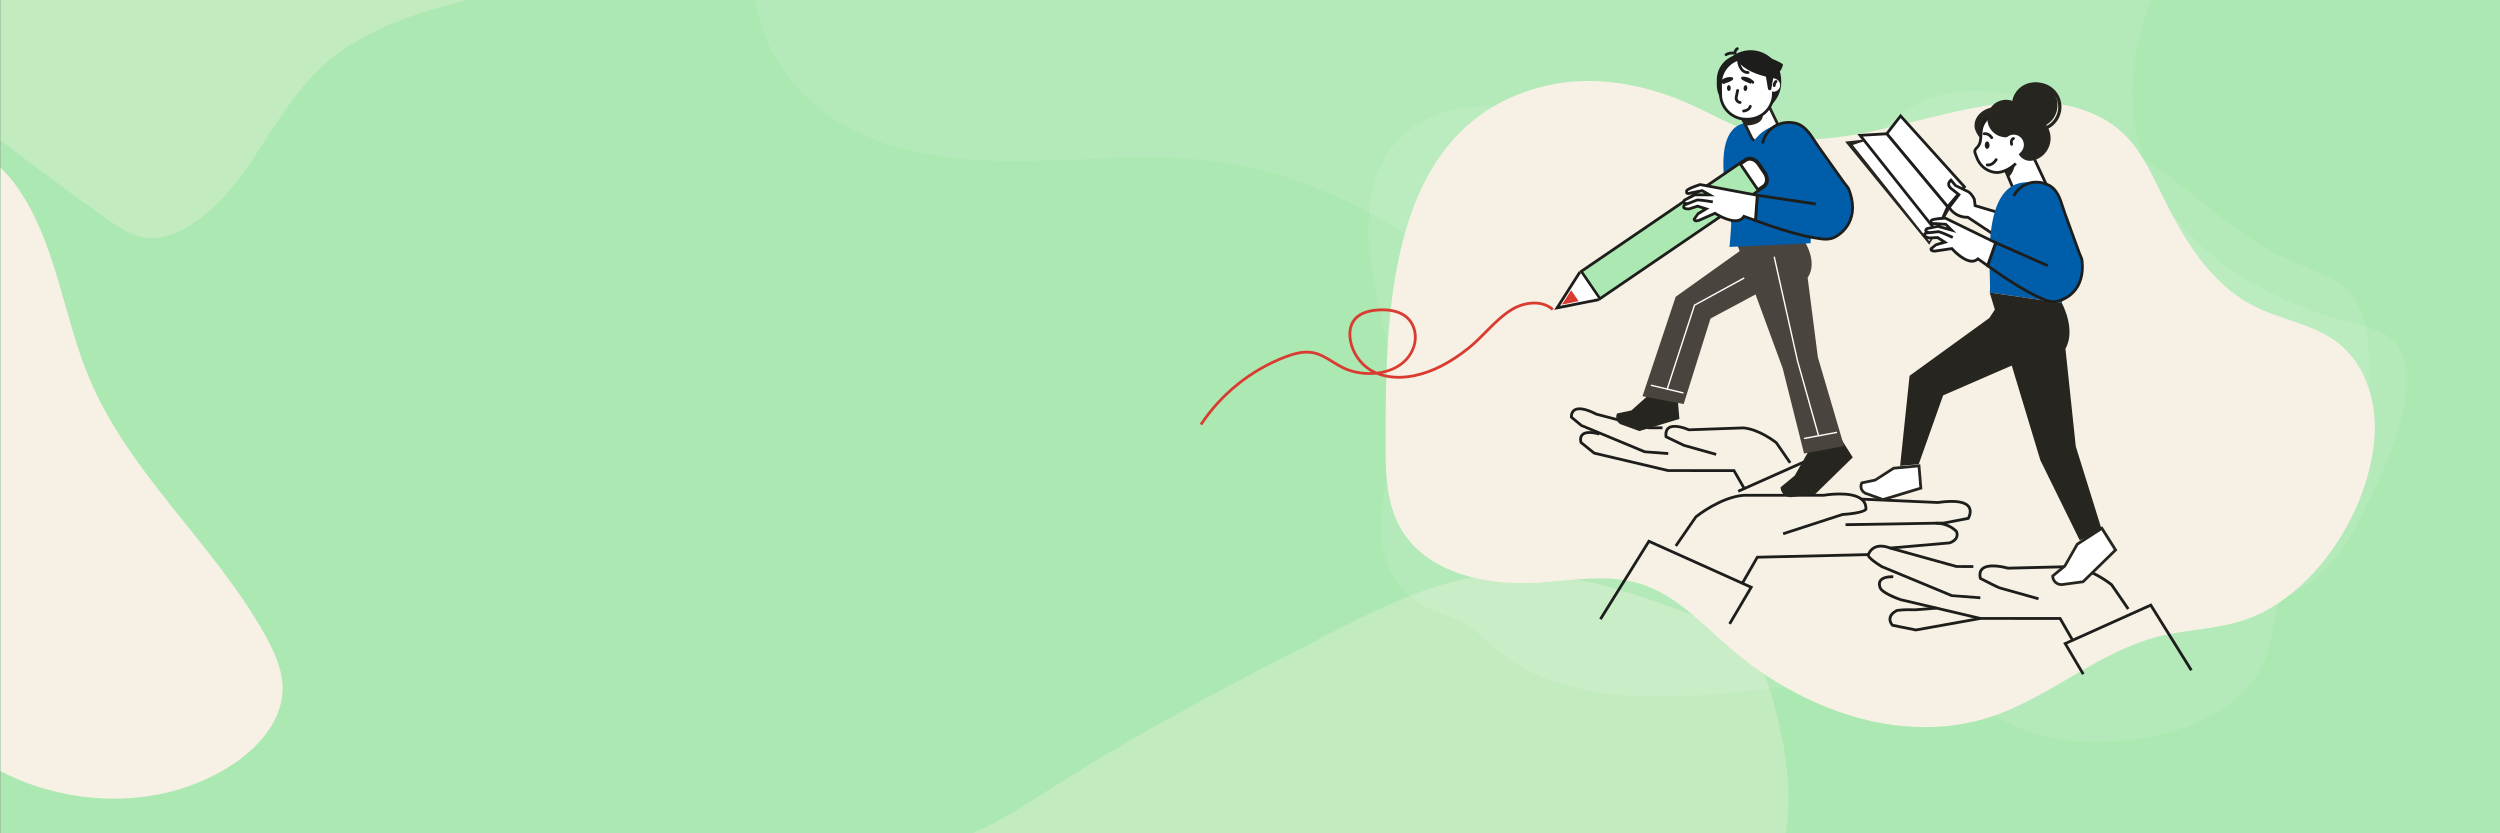 <?xml version="1.0" encoding="UTF-8"?><svg id="Ebene_1" xmlns="http://www.w3.org/2000/svg" viewBox="0 0 1920 640"><rect x="0" y="0" width="1920" height="640" fill="#808080" stroke="none"/><rect x=".24" y="-.19" width="1920" height="640" fill="#ace8b1"/><path d="M109.83,182.3c11.97,2.13,24.24-2.21,34.7-8.42,45.58-27.04,62.66-84.74,101.12-121.2,29.64-28.09,69.95-41.68,109.51-51.84,2.17-.56,4.34-1.11,6.52-1.68H.48v108.59c27.2,21.16,54.92,41.64,83.14,61.42,8.07,5.66,16.51,11.4,26.22,13.12Z" fill="rgba(247,241,229,.3)"/><path d="M1363.27,543.72c-4.59-17.58-10.43-35.68-23.19-48.63-11.45-11.62-27.2-17.78-42.48-23.51-48.01-18-98.3-35.21-149.36-30.56-45.15,4.11-86.84,24.98-127.2,45.63-71.66,36.67-143.18,73.9-211.1,117.1-20.86,13.27-41.57,27.19-64.33,36.71h625.75c5.56-31.64.13-65.24-8.1-96.73Z" fill="rgba(247,241,229,.3)"/><path d="M174.33,589.88c21.97-13.39,42.27-34.62,42.66-60.34.22-14.76-6.18-28.78-13.36-41.68-38.89-69.82-104.09-123.64-135.05-197.31-20.34-48.4-25.16-103.83-55.35-146.78-3.77-5.36-8.05-10.37-12.74-15.01v463.59c53.79,27.64,121.86,29.23,173.85-2.47Z" fill="#f7f1e5"/><path d="M644.75,94.12c42.97,25.57,95.08,30.31,145.07,29.55,49.99-.76,100.33-6.35,149.78,1.04,46.33,6.93,90.49,25.15,130.7,49.18,48.47,28.96,91.78,66.53,127.3,110.43,18.37,22.7,34.86,47.27,56.99,66.32,28.79,24.78,65.16,38.57,100.73,51.89,63.52,23.8,127.57,47.74,194.57,58.36,56.6,8.98,114.38,8.27,171.43,2.86,11.95-1.13,24.03-2.51,35.24-6.79,23.71-9.06,40.89-30.15,52.77-52.59,15.72-29.7,64.37-122.27,22.81-147.38-6.86-4.15-14.84-5.96-22.6-7.94-36.52-9.32-72.1-23.83-102.4-46.25-68.51-50.7-85.41-125.57-54.46-203.72H580.41c3.8,38.42,30.32,74.78,64.35,95.03Z" fill="#fff" opacity=".1"/><path d="M1120.41,476.54c7.87,3.76,12.86,8.01,23.27,17.66,23.7,21.98,54.14,33.12,85.71,37.78,66.78,9.87,133.53-6.77,200.16-9.35,19.1-.74,38.58-.83,56.88,4.72,24.04,7.3,44.24,23.79,67.58,33.11,52.36,20.92,155.78,7.95,183.48-49.48,8.97-18.59,8.06-40.57,15.88-59.66,6.38-15.58,18.12-28.22,28.02-41.85,31.65-43.59,42.62-96.9,36.67-149.86-5.7-50.73-39.87-46.78-76.92-68.36-23.56-13.72-44.15-31.93-65.74-48.41-19.96-15.24-40.92-29.18-62.7-41.69-22.26-12.79-45.72-24.2-70.93-29.04-25.21-4.83-52.53-2.56-74.55,10.62-24.87,14.88-41.87,42.6-69.57,51.14-17.91,5.52-37.24,1.93-55.51-2.24-28.56-6.52-56.81-14.39-84.64-23.56-42.3-13.94-85.7-31.16-129.89-25.63-39.07,4.89-66.81,26.86-74.52,68.92-5.27,28.71.26,58.22,6.6,86.71,6.34,28.49,13.57,57.33,11.7,86.46-2.49,38.63-20.5,79.42-3.5,114.19,7.39,15.12,21.08,26.21,36.83,31.7,6.77,2.36,11.62,4.17,15.7,6.12Z" fill="#fff" opacity=".1"/><path d="M1300.92,81.4c16.47,7.6,32.3,17.02,49.85,21.62,62.19,16.3,134.37-20.46,197.09-24.54,29.94-1.95,62.31,3.87,83.72,24.89,12.61,12.39,20.23,28.83,28,44.7,16.75,34.27,37.26,69.57,71.24,86.9,21.02,10.72,45.97,13.81,64.61,28.28,19.54,15.18,28.76,40.99,28.42,65.73-.77,57.04-42.68,125.83-97.27,146.18-21.82,8.14-45.83,7.9-68.43,13.52-46.54,11.58-83.84,46.96-129.42,61.89-68.76,22.54-145.88-5.9-200.54-53.31-21.29-18.47-41.27-40.39-68.15-48.84-25.52-8.02-53-2.54-79.7-.91-39.76,2.42-85.5-7.62-104.96-42.38-10.04-17.94-11.2-39.38-11.22-59.94-.11-101.23-.9-249.56,122.62-279.19,38.36-9.2,78.89-.88,114.16,15.39Z" fill="#f7f1e5"/><path d="M1373.94,356.05l-10.5-15.27c-1.32-1.03-13.31-10.19-24.62-11.09l-41.94,1.49-.23-.1c-2.86-1.29-11.03-4.09-14.47-1.57-1.3.96-1.86,2.7-1.66,5.19l13.15,6.33,24.66,6.92-.59,2.08-24.84-6.98-14.4-6.91-.07-.59c-.44-3.63.39-6.24,2.47-7.77,4.81-3.53,14.7.5,16.4,1.24l41.56-1.47c12.73,1.01,25.51,11.23,26.05,11.66l.21.23,10.59,15.4-1.78,1.22Z" fill="#1d1d1b"/><path d="M1281.15,349.4l-18.34-1.4-48.96-20.37-8.03-6.68-.05-.43c-.02-.17-.42-4.24,2.73-6.41,3.43-2.36,9.49-1.35,18.03,3l39.81,10.38h10.46v2.16l-10.87-.03-40.28-10.53c-9.75-4.99-14.04-4.49-15.92-3.2-1.63,1.12-1.82,3.13-1.82,3.99l7.2,5.99,48.37,20.07,17.83,1.31-.16,2.15Z" fill="#1d1d1b"/><path d="M1288.25,303.72l-20.38-1.9-14.97,13.39-11,2.32s-2.6,4.98,2.6,8.26l14.52,5.27,30.75-9.29-1.52-18.06Z" fill="#272520"/><polygon points="1335.37 378.29 1334.49 376.31 1384.74 353.92 1394.95 370.34 1393.11 371.48 1383.9 356.66 1335.37 378.29" fill="#1d1d1b"/><polygon points="1329.28 479.68 1327.42 478.58 1343.38 451.51 1266.77 417.07 1230.05 476.09 1228.22 474.95 1265.94 414.32 1346.47 450.52 1329.28 479.68" fill="#1d1d1b"/><path d="M1287.92,419.91l-1.78-1.22,15.58-22.57c.78-.63,19.21-15.36,37.35-16.82h61.36c.72-.14,22.04-3.77,30.36,3.63,2.37,2.11,3.48,4.9,3.29,8.28l-.02.31-.18.26c-2.33,3.27-15.71,4.25-18.74,4.43l-45.37,14.75-.67-2.06,45.78-14.84c6.14-.36,15.23-1.61,17.07-3.33.06-2.56-.79-4.59-2.58-6.19-7.54-6.71-28.53-3.14-28.74-3.1l-61.46.02c-16.65,1.33-34.34,14.97-35.96,16.24l-15.28,22.21Z" fill="#1d1d1b"/><polygon points="1339.38 447.95 1337.5 446.87 1349 426.88 1434.93 424.84 1434.98 427 1350.26 429.01 1339.38 447.95" fill="#1d1d1b"/><path d="M1417.39,404.04l-.03-2.16,75.41-1.25,18.13-3.5c.59-1.15,2.06-4.56.35-7.16-1.71-2.6-7.08-5.23-22.97-2.97l-59.19-2.6.1-2.16,58.99,2.61c13.47-1.93,21.91-.61,24.89,3.95,2.82,4.32-.4,9.64-.54,9.87l-.25.4-19.28,3.71-75.6,1.27Z" fill="#1d1d1b"/><path d="M1410.83,332.15l-21.67,14.02-10.84,19.12-10.84,8.92s0,7.01,7.65,7.65l19.12-2.55,28.68-28.05-12.11-19.12Z" fill="#272520"/><path d="M1343.32,197.15c.02-.16,27.92-4.02,27.93-4.18,2.5-31.34-18.19-97.66-18.19-97.66-49.17-12.15-21.94,74.79-22.43,82.77l12.69,19.06Z" fill="#005da9"/><path d="M1332.46,79.25l12.59,26.11c.83,1.72,2.27,3.01,4.07,3.64,1.8.63,3.74.52,5.45-.31l9.2-4.44c2.6-1.25,3.69-4.38,2.44-6.97l-13.42-27.83-20.33,9.8Z" fill="#fff"/><path d="M1351.47,110.49c-.91,0-1.83-.15-2.72-.46-2.07-.72-3.74-2.21-4.69-4.19l-13.06-27.08,22.28-10.74,13.88,28.81c.73,1.52.83,3.23.27,4.82-.56,1.59-1.7,2.87-3.21,3.6l-9.2,4.43c-1.13.54-2.34.82-3.56.82ZM1333.9,79.76l12.12,25.14c.7,1.46,1.93,2.55,3.46,3.09,1.53.53,3.17.44,4.63-.26l9.2-4.43c1-.48,1.75-1.32,2.11-2.37.37-1.05.3-2.17-.18-3.17l-12.95-26.86-18.39,8.86Z" fill="#272520"/><path d="M1337.33,88.82l3.64,7.59c5.46-.19,9.68-1.57,11.66-4.18.79-1.04,1.17-2.22,1.18-3.48-4.18,1.19-9.99,1.2-16.47.08" fill="#272520"/><path d="M1385.48,184.66s11.13,16.41,2.78,28.63l7.86,61.08,20.07,68.19-30.69,5.77-16.35-65.33-38.53-104.9,54.85,6.57Z" fill="#49443d"/><polyline points="1348.18 178.96 1341.42 189.03 1286.95 227.89 1261.42 304.32 1293.06 310.33 1313.67 244.64 1361.98 218.77" fill="#49443d"/><path d="M1344.52,86.72h0c-12.95,0-23.45-10.5-23.45-23.45v-1.25c0-12.95,10.5-23.45,23.45-23.45,12.95,0,23.45,10.5,23.45,23.45v1.25c0,12.95-10.5,23.45-23.45,23.45" fill="#1d1d1b"/><path d="M1338.07,84.82h0c-10.81,0-19.57-8.76-19.57-19.57v-4c0-10.81,8.76-19.57,19.57-19.57s19.57,8.76,19.57,19.57v4c0,10.81-8.76,19.57-19.57,19.57" fill="#1d1d1b"/><path d="M1361.97,63.97c0,.08,0,.17,0,.25v7.57c0,10.92-8.85,19.77-19.77,19.77h-1.11c-10.13,0-18.47-7.61-19.63-17.43l-.14-9.77v-.14c0-10.92,8.85-19.77,19.77-19.77h1.11c7.4,0,13.84,4.06,17.23,10.08" fill="#fff"/><path d="M1342.21,92.64h-1.11c-10.56,0-19.46-7.9-20.7-18.38l-.15-9.88c0-11.65,9.35-21,20.85-21h1.11c7.52,0,14.48,4.07,18.17,10.63l-1.88,1.06c-3.31-5.88-9.55-9.53-16.29-9.53h-1.11c-10.31,0-18.69,8.38-18.69,18.69l.14,9.9c1.1,9.28,9.08,16.36,18.55,16.36h1.11c10.31,0,18.69-8.38,18.69-18.69v-7.57l1.72-.22.43.02v7.77c0,11.5-9.35,20.85-20.85,20.85Z" fill="#1d1d1b"/><path d="M1341.94,67.78c-.09,1.25-.8,2.21-1.59,2.16-.79-.06-1.37-1.11-1.28-2.36.09-1.25.8-2.21,1.59-2.16.79.05,1.37,1.11,1.28,2.36" fill="#1d1d1b"/><path d="M1329.2,67.63c0,1.25-.65,2.26-1.44,2.26-.8,0-1.44-1.01-1.44-2.26,0-1.25.64-2.26,1.44-2.26s1.44,1.01,1.44,2.26" fill="#1d1d1b"/><path d="M1323.03,64.65l-.09-1.03c-.26.24-.4.4-.4.4-.39.45-1.07.5-1.52.12-.45-.39-.51-1.06-.12-1.52.03-.04.81-.95,2.2-1.82,1.52-.95,3.97-1.98,7.02-1.47l.46.07.56.83-.18.61c-.17.49-.48,1.39-6.64,3.39l-1.29.42Z" fill="#1d1d1b"/><path d="M1344.66,64.34l-1.15-.45c-6.04-2.35-6.18-3.12-6.29-3.68l-.11-.58.75-.76h.41c3.03-.06,5.33,1.01,6.72,1.94,1.31.88,2,1.73,2.01,1.74.37.47.3,1.15-.17,1.52-.47.37-1.14.3-1.52-.16-.01-.01-.16-.19-.43-.44l-.21.88Z" fill="#1d1d1b"/><path d="M1336.42,79.75s-.17,0-.22-.01c-1.2-.12-2.34-.77-3.08-1.78-.74-1-1.01-2.28-.76-3.5l1.08-5.22c.12-.59.7-.96,1.28-.84.58.12.96.69.84,1.28l-1.08,5.22c-.13.62.01,1.28.39,1.79.38.51.96.85,1.59.91.6,0,1.06.48,1.06,1.08s-.5,1.08-1.1,1.08Z" fill="#1d1d1b"/><path d="M1360.54,70.19l.09.03c2.68.8,5.49-.73,6.29-3.41.8-2.68-.73-5.49-3.41-6.29l-2.22-.66" fill="#fff"/><path d="M1362.58,66.81s-.07,0-.1,0c-.6-.05-1.03-.58-.98-1.17.28-3.12,1.77-3.91,2.07-4.04.54-.24,1.18.01,1.42.56.23.53,0,1.14-.5,1.39-.07.05-.67.54-.83,2.28-.05.56-.52.98-1.07.98Z" fill="#1d1d1b"/><path d="M1357.43,43.95c4.73,1.45,8.85,3.37,11.89,5.38-.11.79-.3,1.57-.58,2.34-1.34,3.65-4.5,6.39-8.59,7.93-2.47-.38-5.11-.98-7.82-1.8-10.9-3.35-18.6-9.16-17.19-12.99,1.41-3.83,11.38-4.21,22.28-.87" fill="#1d1d1b"/><path d="M1362.18,57.5l-1.8,10.86c-.09.54-.58.91-1.19.91-.68,0-1.29-.47-1.39-1.08l-2.3-13.61,6.68,2.92Z" fill="#1d1d1b"/><path d="M1325.62,43.09c-.35,0-.69-.17-.9-.48-.33-.5-.2-1.17.3-1.5,2.27-1.52,4.9-1.58,6.44-1.44.16-.97.69-2.23,2.23-3.22.49-.32,1.17-.18,1.49.32.32.5.18,1.17-.32,1.49-1.51.97-1.31,2.28-1.28,2.43l.32,1.64-1.63-.37s-3.45-.79-6.05.94c-.18.12-.39.18-.6.18Z" fill="#1d1d1b"/><path d="M1342.29,56.76c-5.69,0-7.81-6.36-8.14-9.78-.06-.59.38-1.12.97-1.18.55-.04,1.12.38,1.18.97,0,.08.84,8.04,6.19,7.83.56-.09,1.1.44,1.12,1.04.02.6-.45,1.1-1.04,1.12-.09,0-.19,0-.28,0Z" fill="#1d1d1b"/><path d="M1339.08,86.37c-.55,0-1.02-.42-1.07-.98-.06-.59.38-1.12.97-1.18.04,0,3.59-.39,4.2-2.81.15-.58.73-.93,1.31-.78.58.15.93.74.78,1.31-1,3.9-5.88,4.41-6.09,4.42-.03,0-.07,0-.1,0Z" fill="#1d1d1b"/><path d="M1390.5,186.8c.05-.15,1.01-17.47,1.05-17.62,8.77-31.1-8.48-70.65-8.48-70.65-55.29-20.09-52.82,83.16-54.89,91.11l62.32-2.83Z" fill="#005da9"/><path d="M1353.64,110.17c2.57-11.55,12.96-17.92,24.56-15.74,9.13,1.72,13.53,11.38,18.44,18.29,6.48,9.12,12.97,18.24,19.46,27.36,1.14,1.6,3.04,3.46,3.77,5.3,3.38,8.49,4.43,17.95-.08,26.26-2.3,4.23-5.82,7.78-10,10.16-5.06,2.88-10.09,1.84-15.63.95-11.21-1.81-22.19-5.23-32.94-8.82-4.36-1.45-8.7-2.97-13-4.59l1.38-19.37,44.94,6.68" fill="#005da9"/><path d="M1402.26,184.76c-2.42,0-4.87-.4-7.39-.81l-.88-.14c-11.71-1.89-23.23-5.56-33.11-8.86-4.85-1.62-9.12-3.12-13.04-4.6l-.75-.28,1.52-21.33,46.09,6.85-.32,2.14-43.78-6.51-1.24,17.4c3.69,1.38,7.69,2.78,12.21,4.29,9.8,3.27,21.22,6.91,32.77,8.77l.88.14c5.14.84,9.58,1.57,14.04-.96,4.02-2.28,7.42-5.74,9.59-9.73,4.82-8.89,2.68-18.69.03-25.34-.43-1.09-1.39-2.26-2.33-3.39-.48-.58-.94-1.14-1.32-1.68-6.49-9.12-12.97-18.24-19.46-27.36-.93-1.32-1.85-2.73-2.79-4.17-3.94-6.09-8.02-12.38-14.97-13.68-11.11-2.09-20.92,4.18-23.31,14.91l-2.11-.47c2.65-11.91,13.5-18.88,25.82-16.57,7.86,1.48,12.39,8.47,16.38,14.63.92,1.41,1.82,2.8,2.73,4.09,6.48,9.12,12.97,18.24,19.46,27.36.35.5.78,1.02,1.23,1.56,1.04,1.26,2.11,2.56,2.67,3.96,4.04,10.16,3.99,19.56-.14,27.17-2.39,4.41-5.99,8.06-10.42,10.58-2.7,1.53-5.37,2.03-8.07,2.03Z" fill="#1d1d1b"/><rect x="1341" y="124.2" width="1.62" height="25.18" transform="translate(156.07 779.59) rotate(-34.28)" fill="#292e33"/><path d="M1214.41,208.41l126.02-85.91c3.15-2.15,7.84-.75,10.47,3.11l4.77,7c2.64,3.87,2.22,8.74-.93,10.89l-126.02,85.91-14.32-21Z" fill="#ace8b1"/><path d="M1228.44,230.92l-15.53-22.79,126.91-86.52c1.8-1.22,4.05-1.52,6.34-.84,2.22.66,4.22,2.16,5.63,4.24l4.77,7c1.41,2.07,2.08,4.49,1.89,6.79-.2,2.39-1.31,4.38-3.1,5.6l-126.91,86.52ZM1215.91,208.7l13.1,19.22,125.12-85.3c1.25-.85,2.02-2.27,2.17-4,.15-1.81-.39-3.72-1.52-5.39l-4.77-7c-1.14-1.66-2.72-2.87-4.46-3.38-1.66-.49-3.26-.29-4.51.56l-125.13,85.3Z" fill="#1d1d1b"/><path d="M1350.03,145.73l-13.4-19.66,4.25-2.9c2.78-1.89,6.97-.59,9.35,2.9l4.77,7c2.38,3.49,2.06,7.87-.72,9.76l-4.25,2.9Z" fill="#fff"/><path d="M1349.75,147.23l-14.62-21.45,5.14-3.51c1.62-1.1,3.66-1.36,5.75-.71,2,.62,3.81,2,5.1,3.89l4.77,7c2.71,3.98,2.26,9.04-1,11.26l-5.14,3.51ZM1338.13,126.35l12.19,17.88,3.36-2.29c2.28-1.56,2.48-5.26.43-8.26l-4.77-7c-1.01-1.49-2.42-2.57-3.95-3.05-1.45-.45-2.83-.3-3.89.43l-3.36,2.29Z" fill="#1d1d1b"/><path d="M1213.39,208.9l-17.51,27.52,32.07-6.32" fill="#fff"/><polygon points="1193.61 237.98 1212.48 208.32 1214.3 209.49 1198.14 234.88 1227.73 229.04 1228.15 231.16 1193.61 237.98" fill="#1d1d1b"/><polygon points="1206.66 222.87 1212.37 231.26 1199.51 233.97 1206.66 222.87" fill="#d93b30"/><path d="M1315.47,155.05s-9.62-1.65-12.11-1.45l-9.56,3.78s-3.16,3.27,3.55,3.07l6.45-2.12,6.56,2.07-6.36,3.83-2.83,4.02s-.3,2.25,3.62.98l12.29-5.44s17.04,11.19,22.24,2.36l8.86,3.17,1.38-19.37-43.93-8.22s-10.29,3.36-10.29,4.83v1.47s.64,1.25,3.66,0l8.25-1.64,5.72,3.25h-11.35s-7.87,4.01-7.87,4.01c0,0-2.33,3.01,2.33,2.7" fill="#fff"/><path d="M1349.18,170.83l-9.41-3.37c-1.1,1.48-2.62,2.46-4.52,2.9-6.57,1.53-15.96-3.92-18.25-5.34l-11.77,5.2c-2.07.68-3.47.63-4.36-.11-.69-.58-.85-1.44-.78-2l.03-.26,3.3-4.54,4.31-2.6-3.95-1.25-6.43,2.06c-1.9.05-4.49-.07-5.23-1.75-.57-1.28.35-2.55.73-3-.21-.17-.39-.38-.53-.64-.74-1.38.43-2.96.57-3.13l.37-.3,7.75-3.95-1.8.36c-3.63,1.53-4.72-.35-4.83-.57l-.12-.23v-1.73c0-.68,0-2.26,11.04-5.86l.26-.09,45.14,8.45-1.55,21.75ZM1302.35,168.47c.21.09.78.17,2.12-.26l12.73-5.64.49.32c.11.07,10.59,6.87,17.07,5.36,1.63-.38,2.82-1.24,3.64-2.65l.45-.77,8.36,3,1.21-16.98-42.71-7.99c-3.96,1.31-8.43,3.13-9.29,3.95v.72c.26.03.9.04,2.16-.48l8.85-1.79,9.63,5.47h-15.19l-7.39,3.77c-.14.24-.25.52-.24.64,0,0,.25.17,1.2.17.16,0,.35,0,.56-.02v.04s7.24-2.81,7.24-2.81c2.59-.2,11.38,1.29,12.38,1.46l-.37,2.13c-2.57-.44-9.54-1.56-11.69-1.45l-9.16,3.62c-.18.23-.32.52-.31.64h0s.49.51,3.03.45l6.63-2.18,9.17,2.9-8.21,4.95-2.41,3.43ZM1301.93,148.58h6.97l-1.81-1.03-5.16,1.03Z" fill="#1d1d1b"/><polygon points="1599.02 518.33 1584.53 493.78 1652.22 463.35 1683.86 514.2 1682.02 515.34 1651.38 466.1 1587.62 494.76 1600.88 517.24 1599.02 518.33" fill="#1d1d1b"/><path d="M1633.62,468.35l-12.76-18.56c-1.47-1.16-16.16-12.43-30.04-13.54l-48.88,1.2-.16-.05c-3.89-1.14-14.82-3.3-18.68.34-1.34,1.26-1.75,3.14-1.24,5.74,5.13,2.65,12.75,6.52,13.92,6.91l30.1,8.46-.59,2.08-30.15-8.48c-1.8-.6-13.41-6.61-14.73-7.3l-.44-.23-.11-.49c-.83-3.61-.24-6.39,1.76-8.28,5.3-5,18.86-1.38,20.6-.89l48.66-1.19c15.35,1.22,30.81,13.58,31.46,14.11l.21.23,12.86,18.69-1.78,1.22Z" fill="#1d1d1b"/><path d="M1590.57,491.79l-9.05-15.74-60.86-.03-61.45-14.47c-2.54-.88-14.76-5.35-16.24-9.77h0s-1.66-3.36.17-6.26c1.6-2.55,5.28-3.79,10.91-3.67l-.04,2.16c-4.72-.08-7.87.82-9.03,2.65-1.19,1.86-.02,4.28-.01,4.3.94,2.79,9.6,6.68,14.85,8.52l61.22,14.41h61.74l9.67,16.82-1.87,1.08Z" fill="#1d1d1b"/><path d="M1520.82,460.17l-22.19-1.69-53.93-22.38c-2.54-1.52-10.38-6.48-10.93-9.34-.11-.58.03-1.02.2-1.32.27-.79,1.61-4.12,5.27-5.94,3.39-1.68,7.68-1.55,12.75.38l50.81,14.13h12.72v2.16l-13.15-.04-51.05-14.2c-4.56-1.74-8.26-1.9-11.09-.51-3.24,1.59-4.23,4.76-4.24,4.8l-.08.22c.35,1.19,4.81,4.73,9.77,7.74l53.62,22.24,21.68,1.6-.16,2.15ZM1435.82,426.57h0s0,0,0,0Z" fill="#1d1d1b"/><path d="M1338.46,375.36l-7.4-12.87-50.08-.03-57.09-13.45-10.55-8.48-.1-.29c-.06-.17-1.45-4.22,1.07-6.95,2.35-2.55,7.17-2.9,14.32-1.01l-.55,2.09c-7.87-2.07-10.97-.93-12.18.39-1.33,1.45-.9,3.72-.7,4.5l9.66,7.77,56.49,13.31h50.96l8.02,13.95-1.87,1.08Z" fill="#1d1d1b"/><path d="M1451.7,421.98l-.19-2.15,45.42-3.93s3.31-.92,4.58-3.3c.59-1.1.64-2.34.17-3.79-.85-.91-6.12-5.95-15.18-5.92v-2.16h.09c11,0,16.64,6.54,16.87,6.82l.19.33c.75,2.11.67,4.04-.24,5.74-1.74,3.26-5.94,4.36-6.12,4.4l-45.6,3.96Z" fill="#1d1d1b"/><path d="M1471.36,484.93l-18.5-3.74-.23-.24c-.11-.12-2.71-2.87-2.16-6.41.4-2.55,2.31-4.76,5.67-6.57l.28-.1c.19-.04,4.69-1.01,14.39-.62l16.38-1.28.17,2.15-16.51,1.28c-8.56-.34-13.01.39-13.82.55-2.64,1.44-4.12,3.09-4.41,4.91-.32,1.98.88,3.73,1.38,4.35l17.4,3.51,49.32-8.82.38,2.13-49.73,8.89Z" fill="#1d1d1b"/><path d="M1521.64,106.81c-12.87-12.53.93-25.31,11.11-24.29.92.09,1.82-.31,2.71-.4.76,1.09,1.29,2.3,1.55,3.62,1.44,7.29-5.09,26.85-15.38,21.08" fill="#272520"/><polygon points="1501.62 153.45 1463.39 103.59 1417.04 108.78 1481.67 187.93 1501.62 153.45" fill="#272520"/><polygon points="1495.8 158.85 1449.03 102.75 1459.65 89.05 1508.68 143.48 1495.8 158.85" fill="#fff"/><path d="M1495.8,160.53l-48.16-57.76,11.95-15.4,50.52,56.08-14.31,17.08ZM1450.41,102.72l45.39,54.44,11.45-13.66-47.54-52.77-9.3,11.99Z" fill="#1d1d1b"/><polygon points="1495.8 158.85 1449.03 102.75 1422.94 111.34 1481.73 185.32 1495.8 158.85" fill="#fff"/><polygon points="1495.8 158.85 1449.03 102.75 1428.57 103.94 1487.35 177.91 1495.8 158.85" fill="#fff"/><path d="M1487.62,179.98l-61.19-77,23.08-1.35,47.55,57.04-9.44,21.31ZM1430.71,104.9l56.38,70.95,7.45-16.82-46-55.17-17.83,1.04Z" fill="#1d1d1b"/><path d="M1531.48,180.29l-20.22-13.44c-9.72.34-14.31-7.49-14.31-7.49l7.53-9.84-5.08-4.02c-5.71-3.84-1.02-7.17-1.02-7.17l3.52,4.26,9.9,4.74c2.77,1.74,4.5,5.74,4.5,5.74l.59,4.87,22.4,6.66" fill="#fff"/><path d="M1530.88,181.19l-19.94-13.26c-.1,0-.21,0-.31,0-9.79,0-14.42-7.7-14.62-8.04l-.37-.63,7.32-9.57-4.25-3.36c-2.1-1.41-3.22-3.04-3.24-4.78-.03-2.46,2.17-4.05,2.27-4.12l.82-.58,4.01,4.85,9.69,4.64c3.12,1.96,4.95,6.11,5.03,6.28l.08.3.5,4.17,21.72,6.46-.62,2.07-23.08-6.86-.65-5.41c-.32-.68-1.85-3.75-4.02-5.12l-10.16-4.97-2.78-3.36c-.33.42-.65.99-.64,1.63.02,1.23,1.29,2.34,2.35,3.06l5.98,4.73-7.71,10.07c1.25,1.74,5.38,6.61,12.95,6.37h.35s20.51,13.62,20.51,13.62l-1.19,1.8Z" fill="#1d1d1b"/><polygon points="1573.66 146.15 1546.64 146.08 1536.85 122.8 1558.46 113.71 1573.66 146.15" fill="#fff"/><path d="M1575.36,147.24l-29.44-.08-10.49-24.93,23.56-9.92,16.37,34.93ZM1547.36,145l24.6.07-14.04-29.96-19.66,8.27,9.1,21.62Z" fill="#1d1d1b"/><path d="M1539.29,128.89l3.14,7.45c2.64-2.61,4.45-6.09,4.95-10.06.2-1.59.17-3.15-.05-4.66-1.83,3.24-4.67,5.78-8.04,7.27" fill="#272520"/><path d="M1537.59,111.02c.84,3.67,4.5,5.96,8.17,5.12,3.67-.84,5.96-4.5,5.12-8.16-.84-3.67-4.5-5.96-8.17-5.12-3.67.84-5.96,4.5-5.12,8.17" fill="#fff"/><path d="M1551.7,101.65c.19.8.31,1.61.38,2.41-1.44.81-3.02,1.44-4.72,1.83-9.44,2.17-18.85-3.73-21.01-13.17-.19-.81-.31-1.61-.38-2.41,1.44-.82,3.02-1.44,4.72-1.83,9.44-2.17,18.85,3.73,21.01,13.17" fill="#272520"/><path d="M1583.46,232.74c.05-.19.1-.37.15-.56,9.38-38.76-9.07-88.03-9.07-88.03-59.16-25.03-44.23,70.63-46.44,80.53l55.36,8.07Z" fill="#005da9"/><path d="M1583.46,232.74s11.23,20.14,2.81,35.13l7.93,74.96,20.26,64.97-17.25,7.15-30.23-61.53-38.89-128.74,55.36,8.07Z" fill="#272520"/><polyline points="1535.39 232.74 1527.79 244.23 1466.55 288.59 1459.29 357.77 1473.59 356.53 1492.32 303.65 1550.9 278.18" fill="#272520"/><path d="M1614.22,405.74l-18.87,12.21-9.43,16.65-9.43,7.77s0,6.1,6.66,6.66l16.65-2.22,24.97-24.42-10.54-16.65Z" fill="#fff"/><path d="M1583.17,450.11h-.12c-6.05-.51-7.65-5.29-7.65-7.75v-.51l9.67-7.97,9.47-16.71,20.01-12.95,11.59,18.31-25.86,25.28-17.12,2.28ZM1577.59,442.85c.15,1.32.98,4.66,5.52,5.09l16.17-2.16,24.09-23.56-9.49-14.99-17.73,11.47-9.56,16.72-9.01,7.42Z" fill="#272520"/><path d="M1473.78,357.77l-19.5,1.83-14,9.06-10.42,2.2s-2.46,4.72,2.46,7.83l13.76,5,29.14-8.8-1.44-17.12Z" fill="#fff"/><path d="M1446.04,384.83l-14.31-5.22c-4.56-2.88-3.85-7.31-2.84-9.24l.24-.45,10.72-2.27,14.06-9.1,20.85-1.95,1.6,19.07-30.32,9.16ZM1432.79,377.72l13.31,4.83,27.96-8.45-1.27-15.16-18.15,1.7-14.14,9.07-9.88,2.09c-.4,1.1-.99,3.85,2.17,5.91Z" fill="#272520"/><path d="M1546.59,150.5c5.33-10.05,16.6-13.31,26.81-8.33,8.03,3.92,9.64,14.01,12.43,21.68,3.68,10.12,7.37,20.24,11.06,30.35.65,1.77,1.94,3.99,2.14,5.88.97,8.74-.48,17.78-6.78,24.34-3.21,3.34-7.39,5.73-11.87,6.87-5.43,1.38-9.83-.87-14.74-3.11-9.93-4.54-19.25-10.52-28.3-16.59-3.67-2.46-7.32-4.97-10.89-7.58l6.23-17.61,39.98,17.68" fill="#005da9"/><path d="M1577.03,232.78c-3.94,0-7.42-1.6-11.06-3.28l-.78-.36c-10.38-4.75-20.13-11.1-28.46-16.68-4.1-2.75-7.67-5.23-10.92-7.6l-.65-.47,6.89-19.47,41.04,18.15-.87,1.98-38.91-17.2-5.57,15.75c3.06,2.21,6.4,4.53,10.2,7.08,8.25,5.53,17.92,11.83,28.15,16.51l.78.36c4.55,2.09,8.47,3.9,13.24,2.69,4.3-1.09,8.34-3.42,11.36-6.57,6.73-7,7.25-16.63,6.49-23.47-.12-1.11-.72-2.44-1.29-3.73-.3-.66-.58-1.3-.8-1.9-3.69-10.11-7.38-20.23-11.06-30.35-.53-1.46-1.02-3.01-1.52-4.58-2.1-6.64-4.27-13.51-10.37-16.49-9.76-4.77-20.43-1.46-25.38,7.86l-1.91-1.01c5.51-10.39,17.39-14.09,28.23-8.79,6.93,3.39,9.35,11.03,11.48,17.78.49,1.55.97,3.06,1.49,4.5,3.68,10.12,7.37,20.23,11.06,30.35.2.55.47,1.14.74,1.76.61,1.37,1.3,2.92,1.46,4.37,1.16,10.47-1.29,19.19-7.08,25.21-3.3,3.43-7.7,5.98-12.38,7.17-1.26.32-2.45.46-3.61.46Z" fill="#1d1d1b"/><path d="M1548.14,125.55c-3.5,3.68-10.35,7.37-15.41,6.91-5.06-.46-9.84-3.34-12.61-7.59-1.39-2.13-2.28-4.54-3.11-6.94-.22-.64-.44-1.3-.36-1.97.15-1.35,1.4-2.25,2.29-3.28,3.36-3.87,1.78-9.85,3.16-14.79,1.36-4.89,5.53-8.4,9.48-11.59,1.78-1.44,3.72-2.94,6-3.09,2.64-.18,9.3-.09,11.78.84,15.13,5.71,16.33,21.22,11.31,32.96" fill="#fff"/><path d="M1533.62,133.58c-.33,0-.66-.01-.99-.04-5.34-.49-10.48-3.59-13.42-8.08-1.46-2.23-2.39-4.77-3.22-7.18-.22-.64-.52-1.51-.42-2.45.16-1.4,1.09-2.35,1.91-3.19.22-.22.43-.44.63-.67,1.86-2.14,2.02-5.15,2.18-8.33.1-2.01.21-4.08.76-6.04,1.39-5.01,5.28-8.46,9.84-12.15,1.65-1.33,3.9-3.15,6.61-3.33,2.46-.16,9.47-.13,12.23.91,6.06,2.29,10.49,6.36,12.8,11.78,2.79,6.55,2.47,14.79-.88,22.61l-1.99-.85c3.07-7.18,3.4-15,.88-20.91-2.1-4.93-5.99-8.5-11.58-10.61-2.22-.84-8.64-.95-11.32-.77-1.87.12-3.55,1.37-5.39,2.85-4.27,3.44-7.9,6.65-9.12,11.04-.48,1.73-.58,3.68-.68,5.57-.18,3.41-.36,6.93-2.7,9.64-.23.26-.47.51-.72.77-.64.65-1.24,1.26-1.31,1.92-.05.42.11.9.31,1.5.82,2.37,1.66,4.67,2.99,6.7,2.58,3.95,7.1,6.68,11.8,7.11,4.69.42,11.2-3.08,14.53-6.58l1.57,1.49c-3.53,3.71-10.04,7.28-15.3,7.28Z" fill="#1d1d1b"/><path d="M1545.54,84.73c2.17,9.44,11.57,15.33,21.01,13.17,9.44-2.17,15.33-11.57,13.17-21.01-2.17-9.44-11.57-15.33-21.01-13.17-9.44,2.17-15.33,11.57-13.17,21.01" fill="#272520"/><path d="M1564.46,65.85c-1.22,0-2.46.14-3.68.42-4.24.97-7.85,3.54-10.16,7.22-2.31,3.69-3.05,8.05-2.07,12.29,2.01,8.75,10.76,14.24,19.51,12.23,8.75-2.01,14.24-10.77,12.23-19.51-.97-4.24-3.54-7.85-7.22-10.16-2.62-1.64-5.59-2.49-8.61-2.49M1564.43,100.93c-8.56,0-16.31-5.9-18.31-14.58-1.12-4.89-.27-9.93,2.39-14.18,2.66-4.25,6.82-7.21,11.71-8.33,4.89-1.12,9.92-.28,14.18,2.39,4.25,2.67,7.21,6.83,8.33,11.72,2.32,10.09-4.01,20.19-14.1,22.51-1.41.32-2.82.48-4.2.48" fill="#272520"/><path d="M1540.4,101.61c1.77-6.5,7.22-11.75,14.5-12.79,8.51-1.21,16.79,4.12,19.23,12.36,2.9,9.79-3.08,19.85-12.88,22.1-.03,0-.05.01-.08.02-4.21.94-8.54-1.07-10.75-4.78l-10.02-16.91Z" fill="#272520"/><path d="M1526.61,94.27c1.78,7.75,9.51,12.59,17.26,10.81,7.75-1.78,12.59-9.51,10.82-17.26-1.78-7.75-9.51-12.59-17.26-10.81-7.75,1.78-12.59,9.5-10.81,17.26" fill="#272520"/><path d="M1524.3,111.46c0,1.59.82,2.87,1.83,2.87s1.83-1.29,1.83-2.87c0-1.59-.82-2.87-1.83-2.87s-1.83,1.29-1.83,2.87" fill="#1d1d1b"/><path d="M1529.63,106.84c-.37,0-.72-.18-.92-.52-.02-.03-1.85-2.94-4.65-2.54-.59.07-1.14-.32-1.22-.92-.08-.59.32-1.14.92-1.22,4.24-.61,6.7,3.38,6.81,3.55.31.51.15,1.17-.36,1.48-.18.11-.37.16-.56.16Z" fill="#1d1d1b"/><path d="M1527.08,127.8c-.35,0-.71-.03-1.08-.1-.59-.11-.98-.67-.87-1.25.11-.59.68-.98,1.25-.87,3.35.6,5.73-3.47,5.75-3.51.3-.51.95-.7,1.47-.39.51.3.69.96.4,1.47-.12.2-2.73,4.66-6.93,4.66Z" fill="#1d1d1b"/><path d="M1540.68,106.03l.09-.1c2.92-3.18,7.86-3.39,11.04-.47,3.18,2.92,3.39,7.86.47,11.04l-2.43,2.64" fill="#fff"/><path d="M1544.93,111.9c-.48,0-.92-.32-1.04-.81-.98-3.77.98-5.43,2.16-5.78.57-.17,1.17.16,1.34.73.17.56-.15,1.16-.7,1.34-.16.06-1.38.6-.71,3.17.15.58-.19,1.17-.77,1.32-.09.02-.18.03-.27.03Z" fill="#1d1d1b"/><path d="M1499.73,182.39s-8.5-3.99-10.86-4.44l-9.84,1.06s-3.77,2.22,2.51,3.76l6.53-.32,5.55,3.6-6.88,1.93-3.65,3.01s-.86,2.01,3.11,1.83l12.79-1.9s12.95,14.74,20.03,7.87l7.41,5.21,6.23-17.61-38.65-18.84s-10.4.49-10.78,1.85l-.38,1.36s.28,1.33,3.39.94l8.07.58,4.48,4.48-10.53-2.9-8.32,1.71s-2.93,2.19,1.47,3.1" fill="#fff"/><path d="M1526.99,205.7l-7.89-5.54c-1.41,1.09-3.08,1.59-4.94,1.53-6.5-.26-13.79-7.69-15.57-9.62l-12.23,1.82c-2.11.1-3.4-.31-4.05-1.24-.51-.73-.43-1.58-.22-2.09l.1-.24,4.25-3.38,4.57-1.29-3.25-2.11-6.33.31-.15-.04c-1.78-.43-4.17-1.22-4.44-3-.2-1.33.93-2.27,1.43-2.61-.14-.21-.25-.45-.31-.71-.33-1.5,1.17-2.67,1.34-2.8l.43-.19,7.91-1.62-1.47-.11c-3.76.5-4.32-1.56-4.37-1.79l-.05-.26.45-1.62c.17-.63.58-2.12,11.77-2.64h.28s.25.11.25.11l39.52,19.27-7.02,19.86ZM1518.92,197.39l6.98,4.9,5.43-15.36-37.53-18.3c-3.97.2-8.55.74-9.58,1.28l-.17.62c.23.07.82.24,2.08.08l8.69.6,7.66,7.65-14.23-3.92-7.8,1.6c-.18.17-.34.39-.36.49-.01,0,.28.28,1.56.55v.04s7.27-.78,7.27-.78l.16.03c2.43.46,10.24,4.11,11.12,4.52l-.92,1.96c-2.27-1.07-8.45-3.86-10.46-4.32l-9.4,1.01c-.21.16-.4.37-.42.48h0s.37.57,2.66,1.15l6.72-.33,7.85,5.09-8.96,2.52-3.07,2.53c.19.11.73.3,1.97.25l13.27-1.98.39.44c.08.09,8.05,9.07,14.44,9.32,1.56.06,2.91-.43,4.03-1.51l.64-.62ZM1489.23,172.99l5.93,1.63-1.3-1.3-4.63-.33Z" fill="#1d1d1b"/><polygon points="1396.17 334.93 1379.94 277.15 1362.05 197.27 1363.11 197.03 1380.98 276.89 1397.21 334.64 1396.17 334.93" fill="#fff"/><rect x="1385.29" y="333.97" width="25.76" height="1.08" transform="translate(-37.66 262.53) rotate(-10.59)" fill="#fff"/><polygon points="1292.8 302.34 1267.75 296.37 1267.99 295.32 1293.05 301.29 1292.8 302.34" fill="#fff"/><polygon points="1280.91 299 1279.89 298.66 1300.93 234 1301.12 233.9 1339.31 212.99 1339.83 213.94 1301.83 234.74 1280.91 299" fill="#fff"/><path d="M923.23,326.66l-1.8-1.19c15.61-23.63,38.78-42.21,65.24-52.31,6.48-2.47,14.12-4.81,21.81-3.36,5.79,1.09,10.84,4.21,15.72,7.23,2.45,1.52,4.99,3.09,7.57,4.36,6.33,3.13,13.91,4.61,21.35,4.4-.46-.26-.91-.53-1.36-.81-8.12-5.08-13.99-13.75-15.69-23.18-1.16-6.44-.14-12.28,2.89-16.43,3.62-4.95,10.1-7.78,19.26-8.4,7.28-.49,17.37.3,23.9,6.84,5.41,5.42,7.34,14.08,4.92,22.06-2.53,8.36-8.47,14.77-17.16,18.54-2.6,1.13-5.4,1.98-8.3,2.57,7.22,2.11,15.65,2.28,24.56.43,13.58-2.83,27.06-9.72,41.22-21.05,4.6-3.68,8.96-8.09,13.17-12.35,6.23-6.3,12.67-12.82,20.18-17.32,9.27-5.56,23.4-7.87,32.55.2l-1.43,1.62c-8.33-7.34-21.39-5.13-30.01.04-7.27,4.36-13.61,10.78-19.75,16.99-4.26,4.31-8.66,8.76-13.35,12.52-14.43,11.55-28.22,18.58-42.14,21.48-10.91,2.27-21.17,1.6-29.55-1.85-8.98.93-18.49-.55-26.23-4.36-2.67-1.32-5.25-2.92-7.75-4.46-4.93-3.05-9.59-5.93-14.99-6.95-7.13-1.34-14.44.89-20.64,3.25-26.04,9.94-48.85,28.22-64.21,51.48ZM1061.74,239.03c-1.17,0-2.29.04-3.36.12-8.5.57-14.43,3.1-17.66,7.52-3.61,4.95-3.12,11.38-2.51,14.77,1.59,8.84,7.09,16.96,14.71,21.73,1.41.88,2.9,1.66,4.46,2.33,4.11-.48,8.07-1.49,11.66-3.04,8.09-3.51,13.61-9.45,15.95-17.19,2.15-7.11.39-15.11-4.39-19.91-5.03-5.04-12.52-6.33-18.86-6.33Z" fill="#d93b30"/></svg>